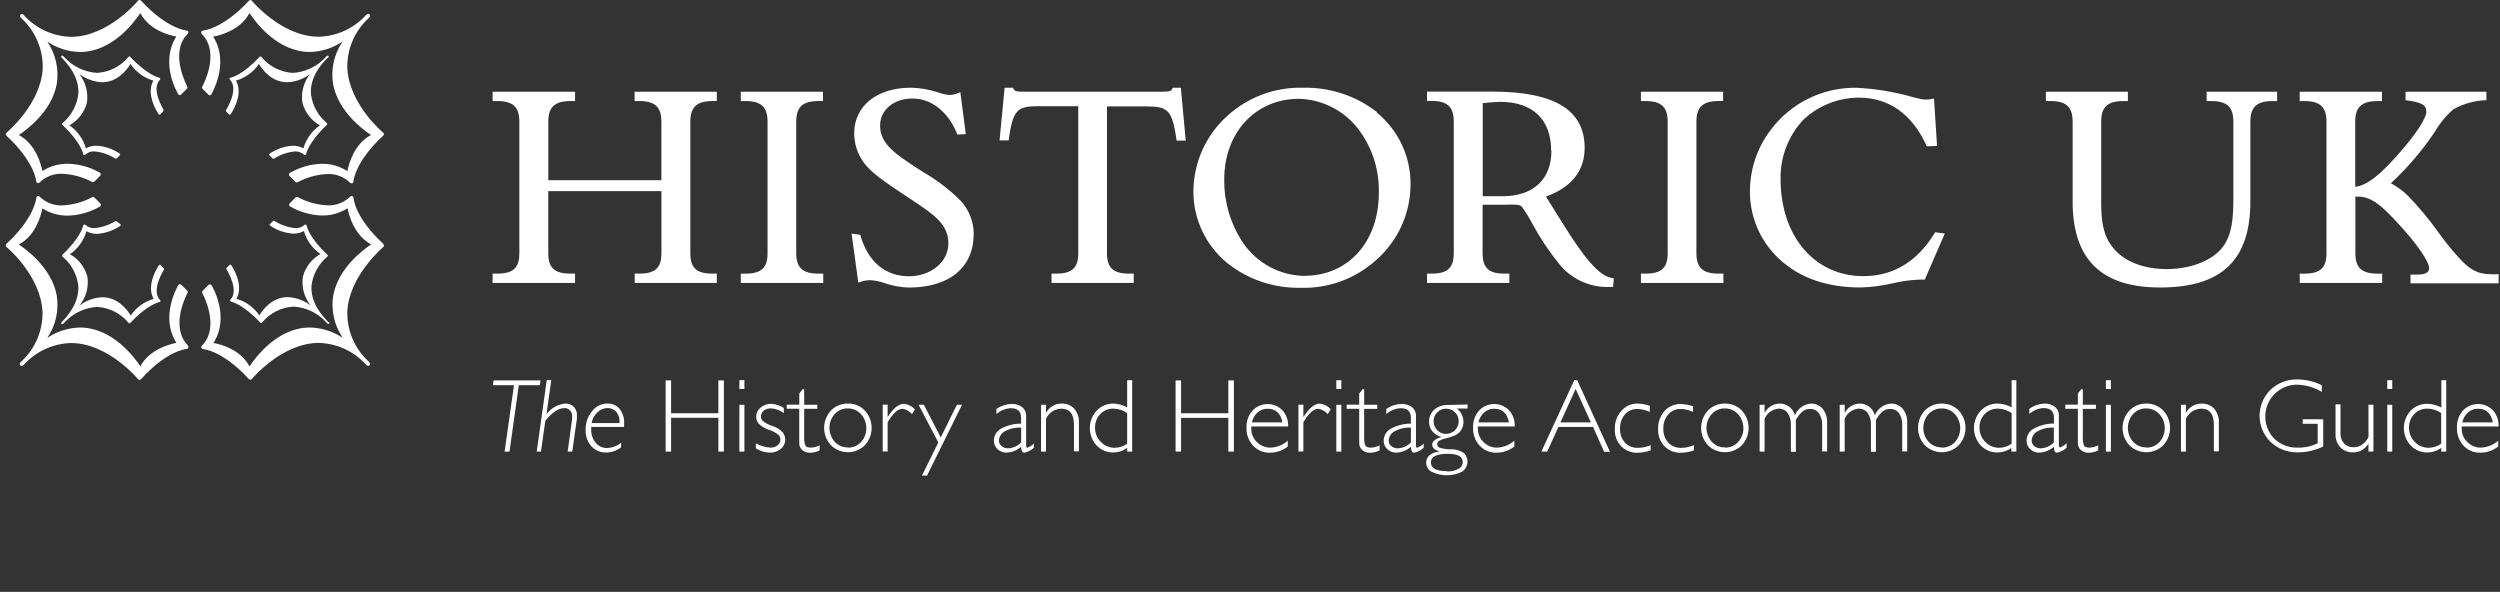 <svg enable-background="new 0 0 245 58" height="58" viewBox="0 0 245 58" width="245" xmlns="http://www.w3.org/2000/svg"><rect x="0" y="0" width="245" height="58" fill="#333333" stroke="none"/><g fill="#fff"><path d="m52.97 37.279-.064.47h-2.061l-.914 6.506h-.48l.92-6.506h-2.062l.063-.47zm1.056-.023-.469 3.324c.441-.588 1.109-.962 1.84-1.031.317-.012.625.107.85.332.214.244.319.564.291.889.005.078.005.156 0 .235l-.456 3.25h-.452l.44-3.198c.006-.079.006-.157 0-.236.016-.224-.061-.445-.211-.612-.152-.147-.359-.226-.571-.212-.556 0-1.171.413-1.845 1.238l-.428 3.025h-.417l.982-7.004zm3.963 4.207h2.724c.042-.386-.064-.772-.297-1.083-.22-.261-.549-.405-.89-.39-.367.008-.717.158-.977.419-.307.274-.509.647-.571 1.054m2.89 1.892v.48c-.41.327-.917.506-1.44.51-.554.023-1.09-.197-1.468-.602-.387-.441-.591-1.013-.57-1.6-.02-.662.199-1.31.616-1.821.357-.488.926-.776 1.53-.774.454-.017.89.176 1.183.521.315.404.473.91.445 1.422v.35h-3.226c-.005.098-.005.195 0 .292-.009.452.143.894.428 1.244.274.349.7.545 1.142.527.528-.021 1.033-.223 1.428-.573m10.005-6.052v6.976h-.541v-3.308h-4.632v3.308h-.536v-6.976h.536v3.221h4.632v-3.22zm1.519 6.976h.492v-4.586h-.491zm0-6.133h.492v-.866h-.491zm4.352 1.839v.528c-.363-.277-.8-.44-1.256-.47-.251-.009-.498.07-.697.223-.185.131-.292.346-.285.572 0 .16.062.314.171.431.282.225.604.394.948.499.387.115.738.331 1.017.625.156.208.24.461.24.722 0 .351-.16.683-.435.9-.3.248-.679.379-1.068.366-.487-.008-.961-.153-1.37-.418v-.494c.44.253.933.396 1.439.42.25.01.494-.07.691-.225.176-.137.278-.35.274-.572-.001-.164-.065-.322-.177-.441-.284-.229-.607-.4-.954-.51-.382-.119-.729-.33-1.01-.614-.152-.19-.235-.427-.235-.67.002-.347.16-.673.429-.89.292-.246.663-.377 1.045-.366.435.019.856.153 1.222.39m2.01-1.828v1.524h1.285v.401h-1.285v2.729c-.02.293.016.587.109.865.072.138.262.207.57.207.291-.014.576-.09.835-.225v.493c-.293.15-.615.23-.943.235-.274.008-.542-.084-.754-.258-.204-.181-.315-.444-.302-.717v-3.336h-1.228v-.4h1.233v-1.09l.332-.43h.148zm4.289 5.726c.486.01.954-.189 1.285-.545.691-.775.691-1.947 0-2.723-.326-.366-.794-.574-1.285-.572-.49-.014-.962.186-1.296.543-.692.778-.692 1.951 0 2.729.334.36.806.559 1.296.545m0-4.293c.624-.016 1.225.231 1.656.682.887.961.887 2.444 0 3.404-.922.91-2.401.91-3.323 0-.892-.959-.892-2.444 0-3.404.436-.452 1.04-.699 1.667-.682m6.562.573-.286.458c-.239-.272-.563-.456-.919-.521-.457 0-.946.44-1.468 1.318v2.866h-.485v-4.585h.485v1.21c.549-.865 1.082-1.296 1.6-1.296.412.047.793.242 1.073.55m4.614-.459-3.426 6.942h-.497l1.6-3.246-1.931-3.696h.514l1.656 3.204 1.582-3.204zm5.797 3.68v-1.433c-.541-.042-1.083.073-1.559.333-.364.172-.602.532-.617.934-.001.21.093.409.257.539.182.149.412.227.646.218.482-.023.937-.229 1.273-.574m1.25.11v.406c-.258.243-.578.41-.924.481-.094.011-.186-.034-.235-.114-.061-.146-.094-.301-.097-.458-.398.349-.904.551-1.433.572-.325.009-.639-.113-.874-.338-.233-.21-.364-.512-.36-.826-.005-.49.261-.943.691-1.18.607-.328 1.286-.5 1.976-.5v-.572c0-.627-.338-.939-1.016-.939-.517.031-1.01.232-1.4.573v-.505c.438-.301.95-.469 1.48-.487.365-.015.725.092 1.022.304.273.211.424.543.406.889v2.865c0 .155.034.235.108.235.244-.087.466-.226.651-.407m1.188-3.806v.797c.3-.565.887-.916 1.525-.911.465-.023.918.16 1.239.498.326.385.492.879.463 1.383v2.797h-.486v-2.591c0-1.06-.415-1.589-1.245-1.589-.645.021-1.223.402-1.496.986v3.222h-.485v-4.586zm7.955 3.782v-2.969c-.391-.271-.854-.42-1.33-.43-.489-.019-.963.174-1.302.528-.347.36-.532.847-.514 1.347-.009.521.197 1.023.57 1.387.356.375.85.582 1.366.573.445-.007.876-.153 1.233-.418zm.491-6.189v6.999h-.49v-.362c-.393.291-.867.447-1.354.447-.622.013-1.22-.239-1.645-.693-.883-.961-.883-2.438 0-3.398.425-.455 1.022-.709 1.645-.7.474.015.937.14 1.353.368v-2.66h.491zm9.966.023v6.976h-.542v-3.308h-4.632v3.308h-.537v-6.976h.537v3.221h4.632v-3.22zm1.793 4.116h2.964c-.171-.895-.653-1.34-1.444-1.34-.355-.008-.701.116-.971.348-.298.256-.5.605-.572.992m3.541.395h-3.603c-.005.08-.005.16 0 .24-.006.497.202.971.569 1.302.343.345.808.537 1.291.533.635-.016 1.242-.258 1.715-.682v.572c-.5.396-1.121.611-1.76.607-.62.018-1.217-.232-1.638-.688-.438-.477-.67-1.107-.646-1.754-.029-.608.175-1.205.571-1.668.761-.827 2.049-.881 2.877-.119.02.018.039.037.059.057.4.438.605 1.021.57 1.615m4.17-1.683-.286.458c-.239-.273-.563-.457-.919-.521-.457 0-.946.44-1.469 1.318v2.866h-.484v-4.585h.484v1.21c.561-.88 1.101-1.32 1.623-1.32.403.052.775.244 1.051.545m.554 4.162h.491v-4.586h-.491zm0-6.133h.491v-.866h-.491zm2.73.017v1.524h1.285v.401h-1.285v2.729c-.021.293.017.587.108.865.073.138.263.207.571.207.291-.014.574-.09.834-.225v.493c-.292.15-.614.23-.942.235-.274.008-.542-.084-.754-.258-.204-.181-.315-.443-.303-.717v-3.336h-1.233v-.4h1.233v-1.09l.332-.43h.154zm4.58 5.204v-1.433c-.541-.043-1.082.073-1.56.333-.363.172-.601.532-.616.934-.002.21.094.409.258.539.181.149.41.227.645.218.482-.023.938-.229 1.273-.574m1.255.11v.406c-.258.243-.578.41-.924.481-.094.01-.186-.034-.234-.114-.061-.146-.094-.301-.098-.458-.398.35-.904.551-1.434.572-.324.008-.639-.113-.873-.338-.233-.21-.365-.512-.359-.826-.006-.49.26-.943.69-1.18.606-.328 1.286-.5 1.976-.5v-.572c0-.627-.336-.939-1.01-.939-.518.031-1.01.232-1.4.573v-.505c.438-.301.951-.469 1.48-.487.365-.015.725.092 1.021.304.272.211.425.543.406.889v2.865c0 .155.033.235.107.235.246-.087.469-.226.652-.406m2.206-.952c.328-.002.641-.137.869-.369.229-.235.356-.551.354-.881.007-.324-.124-.637-.36-.859-.23-.233-.546-.361-.874-.355-.322-.01-.633.118-.855.35-.242.223-.377.537-.371.865-.008.33.119.65.354.883.223.24.535.375.862.367h.021zm.044 3.68c.396.02.791-.065 1.144-.247.263-.119.431-.382.429-.67 0-.54-.486-.809-1.457-.809-1.107 0-1.662.282-1.662.848s.521.849 1.565.849zm2.045-6.563v.401h-1.045c.385.296.621.747.646 1.231.018.32-.068.639-.245.906-.145.21-.342.377-.57.487-.295.124-.598.224-.908.298-.252.045-.492.139-.709.275-.09.073-.142.182-.143.298-.001.132.068.255.182.321.369.123.756.184 1.144.178.464-.022.923.109 1.308.373.458.471.447 1.225-.023 1.683-.057.054-.117.103-.182.146-.943.458-2.045.458-2.987 0-.323-.182-.522-.523-.521-.895 0-.6.444-.97 1.33-1.111-.494-.115-.742-.334-.742-.654s.306-.57.914-.75c-.358-.088-.679-.289-.914-.574-.478-.648-.396-1.551.189-2.104.407-.33.923-.494 1.445-.459zm1.098 1.76h2.963c-.17-.895-.652-1.34-1.443-1.34-.355-.008-.702.116-.972.348-.298.256-.499.605-.571.992m3.541.395h-3.604c-.005.08-.005.16 0 .24-.002.495.206.969.57 1.302.342.345.807.537 1.291.533.635-.016 1.242-.258 1.713-.682v.572c-.5.396-1.12.612-1.76.607-.619.018-1.216-.232-1.638-.688-.438-.477-.669-1.107-.646-1.754-.028-.607.176-1.205.57-1.668.76-.829 2.048-.885 2.877-.125.022.02.044.041.065.063.399.438.606 1.021.569 1.615m7.469-.41-1.497-3.285-1.49 3.285zm-1.344-4.139 3.211 7.021h-.572l-1.085-2.437h-3.397l-1.097 2.414h-.571l3.221-6.999h.29zm7.111 2.539v.573c-.371-.179-.776-.278-1.188-.292-.473-.016-.928.18-1.244.533-.33.384-.502.88-.48 1.387-.026.506.146 1.002.48 1.382.338.343.804.528 1.285.511.424-.008.844-.097 1.234-.265v.51c-.41.147-.841.228-1.275.235-.605.023-1.195-.209-1.621-.643-.422-.451-.645-1.055-.616-1.672-.027-.649.195-1.283.622-1.772.398-.473.987-.741 1.605-.733.414.01.824.085 1.215.223m4.226.023v.573c-.371-.179-.775-.278-1.188-.292-.474-.016-.93.18-1.244.533-.33.384-.502.88-.48 1.387-.027.506.146 1.002.48 1.382.337.343.803.528 1.283.511.426-.008.844-.098 1.234-.265v.51c-.408.147-.84.228-1.273.235-.606.023-1.195-.209-1.621-.643-.423-.451-.645-1.055-.617-1.672-.027-.649.195-1.283.622-1.772.403-.453.987-.704 1.594-.688.414.011.825.085 1.216.224m3.118 4.047c.488.011.958-.188 1.291-.545.69-.775.69-1.947 0-2.723-.326-.366-.794-.574-1.285-.572-.489-.014-.962.186-1.296.543-.694.777-.694 1.952 0 2.729.334.36.807.559 1.296.545m-.006-4.293c.624-.016 1.225.232 1.656.682.884.963.884 2.441 0 3.404-.923.91-2.401.91-3.323 0-.892-.959-.892-2.444 0-3.404.436-.452 1.04-.7 1.667-.682m3.884.114v.81c.28-.563.852-.919 1.479-.924.702-.012 1.321.464 1.489 1.146.268-.65.877-1.094 1.578-1.146.438-.013.857.176 1.142.51.306.383.463.863.44 1.354v2.82h-.486v-2.586c.018-.405-.092-.807-.314-1.146-.203-.281-.533-.439-.88-.424-.267-.005-.528.084-.735.252-.261.234-.48.511-.646.82v3.129h-.492v-2.643c.026-.417-.088-.83-.325-1.175-.207-.271-.533-.425-.873-.413-.606.049-1.135.429-1.377.986v3.222h-.486v-4.586zm7.851 0v.81c.281-.563.854-.919 1.48-.924.697-.004 1.306.47 1.473 1.146.27-.653.885-1.098 1.588-1.146.438-.013.859.176 1.143.51.307.383.462.863.439 1.354v2.82h-.485v-2.586c.018-.405-.092-.807-.313-1.146-.203-.281-.535-.439-.881-.424-.268-.005-.527.084-.736.252-.26.234-.479.511-.646.82v3.129h-.489v-2.643c.026-.417-.089-.831-.326-1.175-.208-.271-.533-.425-.875-.413-.605.049-1.134.429-1.375.986v3.222h-.486v-4.586zm9.516 4.202c.488.011.957-.188 1.29-.545.69-.775.69-1.947 0-2.723-.326-.366-.794-.574-1.285-.572-.489-.014-.962.186-1.296.543-.695.777-.695 1.952 0 2.729.335.36.807.559 1.296.545m0-4.293c.624-.016 1.226.232 1.657.682.883.963.883 2.441 0 3.404-.923.91-2.402.91-3.324 0-.892-.959-.892-2.444 0-3.404.434-.449 1.037-.697 1.662-.682m6.842 3.896v-2.969c-.393-.271-.854-.42-1.33-.43-.49-.019-.965.174-1.303.528-.346.36-.531.847-.514 1.347-.009.521.197 1.023.57 1.387.355.375.851.582 1.365.573.445-.007.877-.153 1.233-.418zm.463-6.189v6.999h-.492v-.362c-.392.291-.865.447-1.354.447-.621.012-1.219-.239-1.645-.693-.885-.959-.885-2.438 0-3.398.432-.463 1.041-.717 1.674-.7.474.014.938.14 1.354.368v-2.66h.463zm3.677 6.087v-1.433c-.541-.043-1.084.073-1.561.333-.363.172-.601.532-.615.934-.002.21.093.409.256.539.182.149.411.227.646.218.481-.023.937-.229 1.274-.574m1.25.11v.406c-.258.243-.578.41-.926.481-.094.01-.184-.034-.233-.114-.06-.146-.093-.3-.097-.458-.398.349-.904.551-1.434.572-.324.009-.639-.113-.874-.338-.233-.21-.364-.512-.36-.826-.006-.5.269-.959.709-1.191.606-.328 1.285-.5 1.976-.499v-.573c0-.627-.339-.939-1.017-.939-.517.03-1.01.232-1.399.572v-.504c.433-.306.94-.482 1.468-.51.365-.016.726.092 1.023.305.271.209.424.543.404.888v2.866c0 .154.041.234.109.234.244-.086.465-.226.65-.406m1.589-5.297v1.524h1.285v.401h-1.285v2.729c-.02.293.016.587.109.865.071.138.262.207.569.207.292-.014.576-.09.835-.225v.493c-.293.15-.615.23-.943.235-.273.008-.541-.084-.752-.258-.205-.181-.316-.443-.304-.717v-3.336h-1.233v-.4h1.233v-1.09l.331-.43h.155zm2.262 6.116h.49v-4.586h-.49zm0-6.133h.49v-.866h-.49zm3.963 5.743c.488.011.957-.188 1.29-.545.691-.775.691-1.947 0-2.723-.326-.365-.794-.574-1.284-.572-.49-.014-.961.186-1.296.543-.694.777-.694 1.952 0 2.729.334.36.806.559 1.296.545m0-4.293c.623-.016 1.225.232 1.656.682.884.963.884 2.441 0 3.404-.922.91-2.4.91-3.324 0-.892-.959-.892-2.444 0-3.404.434-.449 1.037-.697 1.662-.682m3.878.114v.797c.3-.565.888-.916 1.525-.911.465-.021.917.16 1.239.498.326.385.492.879.463 1.383v2.797h-.486v-2.591c0-1.06-.415-1.589-1.245-1.589-.645.021-1.223.402-1.496.986v3.222h-.485v-4.586zm13.318-1.88v.619c-.744-.447-1.594-.691-2.462-.705-1.244.014-2.361.768-2.838 1.918-.479 1.15-.227 2.477.64 3.373.63.605 1.481.923 2.353.877.66.012 1.312-.136 1.901-.43v-1.903h-1.467v-.447h2.01v2.67c-.769.376-1.612.572-2.467.574-.999.03-1.97-.339-2.696-1.026-1.41-1.383-1.432-3.648-.049-5.059.017-.016.033-.032.049-.049.719-.68 1.679-1.045 2.667-1.014.826.018 1.639.213 2.382.573m4.546 6.501v-.763c-.176.26-.406.48-.674.642-.263.138-.556.205-.852.195-.455.013-.895-.161-1.217-.481-.34-.367-.514-.859-.48-1.358v-2.866h.486v2.832c-.021.367.104.728.348 1.003.237.247.568.38.909.367.285.008.567-.067.81-.218.275-.202.506-.461.674-.758v-3.187h.486v4.586zm1.845 0h.489v-4.586h-.489zm0-6.133h.489v-.866h-.489zm5.282 5.323v-2.969c-.392-.271-.854-.42-1.33-.43-.49-.019-.965.174-1.303.528-.348.36-.533.847-.515 1.347-.009.521.198 1.023.571 1.387.355.375.85.582 1.365.573.444-.007.876-.153 1.233-.418zm.497-6.189v6.999h-.49v-.362c-.393.291-.867.447-1.354.447-.622.012-1.22-.24-1.646-.693-.883-.961-.883-2.438 0-3.398.433-.449 1.035-.695 1.658-.676.473.013.937.138 1.353.367v-2.684zm1.605 4.139h2.964c-.172-.895-.653-1.34-1.444-1.34-.355-.008-.702.116-.972.348-.298.256-.499.605-.571.992m3.541.395h-3.604c-.005.08-.005.16 0 .24-.006.497.203.971.57 1.302.341.345.807.537 1.291.533.634-.016 1.242-.258 1.714-.682v.572c-.5.396-1.121.611-1.759.607-.621.018-1.219-.232-1.641-.688-.438-.477-.668-1.107-.645-1.754-.028-.607.176-1.205.57-1.668.76-.829 2.048-.885 2.877-.125.022.02.044.041.065.063.399.438.606 1.021.569 1.615m-175.043-31.906h.429v-.912h-8.053v.913h.44c1.548 0 2.182.573 2.182 2.023v5.732h-11.08v-5.732c0-1.433.629-2.023 2.182-2.023h.44v-.912h-8.081v.912h.44c1.547 0 2.181.573 2.181 2.023v12.896c0 1.433-.611 1.995-2.182 1.995h-.44v.911h8.082v-.911h-.446c-1.57 0-2.181-.573-2.181-1.995v-6.087h11.09v6.087c0 1.433-.61 1.995-2.181 1.995h-.44v.911h8.047v-.911h-.44c-1.548 0-2.153-.573-2.153-1.995v-12.897c0-1.433.628-2.023 2.182-2.023m10.376 16.914c-1.547 0-2.181-.573-2.181-1.995v-12.896c0-1.433.628-2.023 2.181-2.023h.44v-.912h-8.052v.913h.44c1.547 0 2.181.573 2.181 2.023v12.896c0 1.433-.611 1.995-2.182 1.995h-.44v.911h8.082v-.911zm13.89-7.182c-1.058-1.051-2.247-1.962-3.536-2.711l-.474-.304c-2.313-1.501-3.843-2.499-3.843-4.304 0-1.542 1.336-2.66 3.17-2.66 1.833 0 3.483 1.261 4.368 3.44l.035.09.828-.04-.537-4.12-.166.074c-.277.13-.579.203-.885.212-.372-.033-.739-.114-1.09-.24-.875-.297-1.79-.458-2.713-.476-3.319 0-5.546 1.794-5.546 4.46-.004.955.278 1.89.811 2.682.657 1.071 2.147 2.063 4.21 3.439l.622.412c2.158 1.427 3.586 2.373 3.586 4.276 0 1.8-1.713 3.21-3.86 3.21-2.32 0-3.998-1.41-4.752-3.972v-.086l-.874-.12.657 4.808.166-.063c.335-.127.692-.189 1.05-.183.464.032.922.129 1.36.286.761.265 1.559.412 2.364.436 3.998 0 6.373-1.977 6.373-5.285-.013-1.209-.479-2.369-1.307-3.25m21.604-11.044h-.8l-.034.091c-.097.258-.354.298-1.085.298h-13.432c-.72 0-.96-.04-1.056-.298l-.035-.091h-.828l-.497 5.158h.903v-.12c.428-2.866.788-3.233 2.952-3.233h3.86v14.415c0 1.433-.61 1.995-2.18 1.995h-.44v.911h8.052v-.911h-.44c-1.57 0-2.181-.573-2.181-1.995v-14.392h3.86c2.165 0 2.524.39 2.953 3.233v.12h.908zm12.119 18.438c-2.393-.035-4.621-1.221-5.985-3.186-1.26-1.858-1.917-4.06-1.88-6.305 0-4.557 3.073-7.864 7.31-7.864 2.385.058 4.604 1.236 5.986 3.181 1.264 1.76 1.914 3.887 1.85 6.053 0 4.774-2.992 8.11-7.281 8.11m7.094-16.049c-2.064-1.601-4.619-2.441-7.23-2.378-2.738-.08-5.4.906-7.425 2.75-2.097 1.884-3.305 4.563-3.329 7.383-.011 2.734 1.212 5.327 3.33 7.056 2.038 1.617 4.577 2.47 7.178 2.413 2.699.085 5.328-.869 7.344-2.665 2.169-1.87 3.42-4.588 3.428-7.451.03-2.733-1.188-5.331-3.308-7.056m17.115 3.742c0 2.792-1.775 4.454-4.746 4.454h-1.986v-9.119c.821-.086 1.348-.126 1.713-.126 3.174 0 4.991 1.72 4.991 4.786zm5.975 12.479c-1.365-.167-2.92-2.242-4.838-5.308l-1.674-2.677c2.514-.917 3.792-2.522 3.792-4.78 0-3.708-2.958-5.508-9.046-5.508h-6.402v.911h.44c1.548 0 2.182.573 2.182 2.023v12.908c0 1.433-.612 1.995-2.182 1.995h-.44v.911h8.07v-.911h-.525c-1.49 0-2.097-.573-2.097-1.995v-4.757h2.239c.787-.029 1.41-.046 1.593.178.397.546.752 1.12 1.063 1.72.74 1.367 1.604 2.664 2.58 3.874 1.16 1.46 2.928 2.306 4.793 2.292h.514l.08-.842zm10.41-.436c-1.548 0-2.176-.573-2.176-1.995v-12.896c0-1.433.634-2.023 2.176-2.023h.439v-.912h-8.053v.913h.44c1.548 0 2.181.573 2.181 2.023v12.896c0 1.433-.609 1.995-2.181 1.995h-.44v.911h8.082v-.911zm21.223-4.053-.047.075c-1.713 2.803-4.06 4.224-6.996 4.224-4.773 0-8.109-3.914-8.109-9.52-.041-2.161.768-4.251 2.25-5.823 1.475-1.378 3.418-2.147 5.438-2.15 2.918 0 5.202 1.617 6.602 4.683l.039.086 1.006-.034-.297-4.655-.16.04c-.46.108-.939.092-1.393-.045l-.304-.063c-1.884-.559-3.827-.888-5.79-.98-3.283-.031-6.385 1.501-8.355 4.126-1.311 1.719-2.026 3.817-2.039 5.979-.03 2.732 1.188 5.33 3.307 7.055 1.926 1.6 4.46 2.413 7.533 2.413 1.057-.029 2.106-.166 3.135-.407.891-.212 1.799-.335 2.713-.366h.451l1.959-4.517zm26.6-13.773v.913h.44c1.547 0 2.182.573 2.182 2.023v7.337c0 2.023-.08 3.674-1.051 4.957-.971 1.284-3.084 2.15-5.488 2.15-2.285 0-4.21-.768-5.271-2.11-.966-1.203-1.143-2.573-1.143-4.533v-7.801c0-1.439.628-2.023 2.176-2.023h.439v-.912h-8.034v.912h.44c1.547 0 2.18.573 2.18 2.023v7.807c0 5.68 2.805 8.442 8.566 8.442 6.043 0 8.853-2.682 8.853-8.442v-7.807c0-1.439.634-2.023 2.182-2.023h.44v-.912zm28.476 17.883c-.206.013-.412.013-.617 0-1.33 0-2.057-.493-2.936-1.398-.805-.866-1.553-1.783-2.238-2.746-.893-1.251-1.879-2.433-2.947-3.536-.496-.492-1.063-.907-1.68-1.233 1.62-1.5 3.06-3.183 4.29-5.015.485-.841 1.106-1.596 1.839-2.235.953-.535 2.02-.84 3.112-.889h.12v-.83h-7.921v.842h.12c1.49.206 1.918.458 1.918 1.146 0 .522-.873 2.04-2.855 4.253-1.542 1.72-2.855 2.94-4.117 3.072v-6.379c0-1.433.633-2.018 2.182-2.018h.439v-.917h-8.059v.913h.439c1.549 0 2.183.573 2.183 2.017v12.902c0 1.433-.611 1.995-2.183 1.995h-.439v.911h8.081v-.911h-.445c-1.565 0-2.182-.573-2.182-1.995v-5.554h.245c1.217 0 2.119.711 3.461 2.115 2.434 2.55 3.519 4.293 3.519 4.89 0 .596-.69.636-1.269.636h-.553v.86h8.635v-.912zm-212.545-21.236c.042-.042.042-.111 0-.154s-.11-.044-.152-.002c-.001.001-.001.002-.002.002l-.04.045-.062.063c-.83.922-1.989 1.48-3.227 1.554-1.202-.071-2.319-.64-3.084-1.57-.019-.026-.048-.043-.08-.047-.032-.002-.064.01-.086.035-1.713 1.851-2.827 2.046-2.855 2.052-.06.006-.104.059-.098.119.003.027.015.052.035.07.93.934-.36 2.957-.371 2.975-.032.04-.032.097 0 .137l.291.292c.021.022.05.034.08.035.032-.003.061-.021.08-.046.057-.08 1.302-1.903.52-3.296.914-.267 1.707-.842 2.244-1.628.291.488 1.216 1.789 2.77 1.789.813-.034 1.596-.316 2.244-.808-.63.795-.901 1.817-.748 2.82.25.939.868 1.737 1.713 2.212-.783.542-1.354 1.338-1.616 2.253-.314-.174-.668-.263-1.028-.258-.818.048-1.608.317-2.284.78-.026.019-.042.048-.046.08-.001.032.011.063.034.085l.292.293c.02.022.05.034.08.034.02.006.042.006.062 0 .619-.397 1.324-.64 2.056-.71.336-.017.664.105.908.338.036.021.08.021.115 0 .039-.012.067-.045.074-.086 0 0 .2-1.118 2.044-2.866.023-.022.036-.054.035-.086-.003-.032-.02-.062-.046-.08-.867-.721-1.425-1.747-1.56-2.866-.079-1.147.446-2.322 1.543-3.44z"/><path d="m37.561 13.005c-.034 0-3.335-2.791-3.524-6.305-.049-1.826.68-3.586 2.005-4.843l.171-.172c.076-.076.076-.199 0-.275s-.198-.076-.274 0l-.171.172c-1.179 1.242-2.801 1.967-4.512 2.018-3.638.011-6.55-3.497-6.579-3.531-.03-.037-.073-.062-.12-.069-.056 0-.109.023-.148.063-2.616 2.803-4.49 2.929-4.506 2.929-.107.002-.192.091-.189.198.001.05.022.098.058.134 1.868 1.875.075 5.125.052 5.159-.041.076-.027.169.034.23l.571.572c.036.037.085.058.137.058.06-.007.112-.041.143-.092 0-.029 1.85-3.038.183-5.657.776-.155 2.69-.67 3.558-2.316.634.963 2.775 3.812 5.91 3.812 1.145-.025 2.259-.377 3.21-1.015-.833 1.22-1.165 2.715-.925 4.173.491 2.63 2.855 4.413 3.712 4.98-1.64.872-2.165 2.786-2.313 3.543-.734-.476-1.592-.727-2.467-.722-1.116.024-2.207.332-3.17.894-.091.057-.119.177-.062.269.008.013.018.024.028.035l.571.573c.06.06.153.074.229.034.902-.483 1.902-.757 2.924-.802.822-.031 1.622.278 2.21.854.036.036.085.057.137.057h.074c.07-.029.117-.096.12-.172 0 0 .097-1.897 2.918-4.5.08-.072.087-.195.016-.275-.005-.005-.01-.011-.016-.016m-21.508-2.219s-1.302-2.04-.371-2.974c.045-.042.047-.111.006-.156-.018-.019-.042-.031-.069-.034 0 0-1.114-.2-2.856-2.052-.021-.023-.053-.036-.085-.034-.031.001-.06.016-.08.04-.764.93-1.882 1.499-3.084 1.57-1.238-.076-2.398-.635-3.227-1.558l-.057-.058-.046-.045c-.042-.042-.11-.043-.153-.001 0 0-.001.001-.001.001-.042.043-.042.111 0 .154l.103.103c1.102 1.147 1.627 2.293 1.548 3.474-.135 1.12-.693 2.145-1.56 2.866-.024.02-.039.049-.04.08-.002.032.011.063.035.086 1.844 1.72 2.044 2.837 2.044 2.866.006.06.059.104.119.098.027-.002.052-.015.07-.035.244-.232.572-.355.908-.338.732.07 1.436.313 2.056.71.02.007.042.007.063 0 .03 0 .059-.012.08-.034l.29-.292c.023-.022.037-.053.035-.086-.002-.032-.02-.062-.046-.08-.677-.459-1.467-.727-2.284-.774-.359-.004-.713.084-1.028.258-.263-.915-.833-1.711-1.616-2.253.846-.477 1.463-1.274 1.713-2.212.153-1.003-.118-2.025-.748-2.82.65.49 1.432.772 2.244.808 1.554 0 2.479-1.301 2.77-1.789.538.786 1.331 1.362 2.245 1.628-.783 1.393.462 3.216.52 3.296.019.027.048.043.08.046.03 0 .058-.012.08-.035l.29-.292c.03-.041.03-.096 0-.137"/><path d="m18.475 3.118c-.029-.07-.096-.117-.171-.12 0 0-1.896-.132-4.484-2.935-.039-.041-.092-.063-.148-.063-.055.001-.108.026-.143.069-.028.04-2.94 3.542-6.579 3.542-1.713-.049-3.337-.775-4.517-2.018l-.149-.172c-.076-.075-.198-.075-.274 0-.076.076-.076.2 0 .276l.166.166c1.328 1.258 2.059 3.021 2.01 4.849-.188 3.502-3.512 6.265-3.546 6.293-.083.069-.093.192-.023.275.005.006.011.013.017.018 2.793 2.596 2.918 4.47 2.918 4.47.003.076.05.143.12.172h.074c.052 0 .101-.02.137-.057.588-.576 1.388-.885 2.21-.854 1.023.045 2.022.319 2.925.802.075.04.168.027.228-.034l.571-.573c.077-.076.077-.199.001-.276-.011-.011-.022-.021-.035-.028-.962-.552-2.049-.852-3.158-.871-.874-.009-1.731.238-2.467.71-.16-.739-.674-2.659-2.313-3.524.856-.574 3.22-2.35 3.712-4.981.239-1.458-.092-2.953-.925-4.173.952.637 2.065.989 3.21 1.014 3.134 0 5.276-2.865 5.91-3.811.868 1.645 2.776 2.172 3.53 2.293-1.668 2.619.165 5.628.182 5.657.031.05.084.084.143.091.051 0 .1-.02.137-.057l.571-.573c.059-.062.071-.155.029-.23 0-.034-1.81-3.284.057-5.158.054-.054.072-.135.045-.206m-2.416 23.173-.29-.292c-.021-.024-.054-.038-.086-.035-.032.002-.062.019-.08.046-.057.08-1.302 1.903-.52 3.296-.914.266-1.708.842-2.244 1.628-.292-.487-1.217-1.788-2.77-1.788-.813.034-1.597.316-2.245.809.637-.791.917-1.811.771-2.815-.25-.938-.867-1.735-1.713-2.212.783-.542 1.354-1.338 1.616-2.253.315.174.67.263 1.028.258.818-.047 1.608-.317 2.285-.78.026-.019.042-.048.045-.08.003-.034-.009-.068-.034-.091l-.371-.287c-.04-.032-.097-.032-.137 0-.614.381-1.309.613-2.028.677-.338.017-.667-.106-.913-.339-.035-.022-.08-.022-.115 0-.039.012-.067.045-.074.086 0 0-.2 1.118-2.044 2.866-.023.022-.036.054-.035.086 0 .033.015.065.04.086.867.721 1.425 1.746 1.56 2.866.074 1.146-.446 2.327-1.548 3.474l-.103.104c-.042.043-.042.111 0 .154.02.022.05.035.08.035s.06-.013.08-.035l.108-.108c.83-.922 1.989-1.479 3.227-1.554 1.201.07 2.319.64 3.084 1.57.02.024.049.039.08.039.032.002.063-.011.086-.033 1.713-1.851 2.855-2.047 2.855-2.051.06-.006.104-.059.099-.119-.002-.028-.015-.053-.036-.072-.93-.934.36-2.957.371-2.974.032-.041.032-.098 0-.138"/><path d="m18.435 33.869c-1.868-1.875-.074-5.124-.057-5.159.041-.076.027-.169-.034-.23l-.572-.572c-.076-.076-.198-.076-.274-.001-.01.011-.02.022-.027.035 0 .029-1.85 3.039-.183 5.658-.754.149-2.661.676-3.53 2.293-.622-.93-2.78-3.795-5.916-3.795-1.145.025-2.259.377-3.21 1.014.832-1.218 1.164-2.71.926-4.167-.491-2.63-2.856-4.413-3.712-4.986 1.639-.866 2.153-2.786 2.313-3.537.736.473 1.593.72 2.467.71 1.115-.024 2.206-.332 3.17-.893.091-.057.119-.178.063-.269-.008-.013-.018-.024-.028-.035l-.572-.573c-.06-.06-.152-.075-.228-.035-.902.483-1.901.757-2.924.803-.828.033-1.632-.278-2.222-.86-.076-.075-.199-.074-.274.002-.035.035-.054.082-.056.13 0 0-.126 1.897-2.92 4.493-.05.045-.073.112-.062.178.002.055.027.107.069.143.034 0 3.335 2.792 3.523 6.306.048 1.828-.683 3.592-2.01 4.85l-.166.166c-.076.076-.076.199 0 .275.076.075.199.076.274 0h.001l.17-.172c1.179-1.246 2.804-1.974 4.518-2.024 3.632 0 6.55 3.508 6.58 3.543.036.041.087.065.142.067.055.001.107-.021.143-.063 2.593-2.865 4.46-2.963 4.46-2.963.076-.004.143-.051.171-.12.028-.071.013-.151-.04-.207m13.768-2.315-.109-.109c-1.102-1.145-1.622-2.292-1.542-3.438.135-1.119.693-2.145 1.56-2.866.027-.021.043-.052.045-.086.002-.032-.01-.064-.034-.086-1.845-1.72-2.04-2.837-2.045-2.866-.006-.04-.035-.073-.074-.086-.035-.021-.079-.021-.114 0-.244.231-.572.354-.908.338-.732-.07-1.437-.313-2.056-.71-.04-.033-.097-.033-.137 0l-.292.292c-.048.037-.056.105-.019.153.005.007.012.014.019.019.676.463 1.466.733 2.285.78.358.006.712-.08 1.028-.253.262.915.833 1.711 1.616 2.253-.845.477-1.462 1.274-1.713 2.212-.153 1.003.118 2.024.748 2.82-.648-.492-1.432-.774-2.245-.808-1.553 0-2.478 1.301-2.77 1.788-.537-.786-1.33-1.361-2.244-1.627.782-1.393-.463-3.222-.52-3.296-.018-.026-.047-.043-.08-.046s-.064.01-.085.034l-.292.293c-.032.04-.032.097 0 .137 0 0 1.303 2.046.372 2.975-.021.035-.021.08 0 .115.013.038.045.066.085.074 0 0 1.114.199 2.856 2.052.038.046.106.052.152.013.005-.004.009-.008.013-.013.765-.931 1.882-1.499 3.084-1.57 1.235.073 2.392.629 3.221 1.547l.115.12c.042.043.11.043.152.002 0-.001.001-.002.001-.002.042-.043.042-.111 0-.154"/><path d="m37.567 23.901c-2.822-2.602-2.919-4.482-2.919-4.5-.003-.075-.05-.142-.12-.171-.07-.028-.15-.012-.205.04-.589.575-1.388.884-2.21.854-1.022-.045-2.021-.319-2.924-.802-.075-.041-.168-.027-.229.034l-.57.573c-.075.078-.073.201.005.275.009.008.018.016.028.022.965.563 2.055.87 3.17.894.874.008 1.731-.239 2.467-.71.149.756.674 2.67 2.313 3.542-.857.573-3.22 2.356-3.712 4.986-.238 1.457.093 2.948.925 4.167-.957-.637-2.077-.987-3.227-1.008-3.135 0-5.276 2.865-5.91 3.812-.868-1.646-2.776-2.173-3.53-2.293 1.668-2.619-.165-5.628-.183-5.657-.057-.091-.176-.118-.267-.062-.013.008-.024.017-.035.027l-.571.573c-.059.062-.071.155-.029.23 0 .034 1.81 3.284-.051 5.158-.077.075-.078.198-.002.274.034.035.08.055.128.058 0 0 1.89.099 4.482 2.935.037.041.089.063.143.063.055-.002.107-.027.143-.069.029-.033 2.941-3.541 6.58-3.541 1.708.051 3.327.773 4.505 2.012l.177.178c.076.076.198.076.274 0s.077-.199 0-.275l-.068-.068-.103-.104c-1.324-1.256-2.052-3.014-2.005-4.838.189-3.502 3.49-6.26 3.524-6.305.081-.071.088-.195.017-.275-.005-.006-.011-.012-.017-.017"/></g></svg>